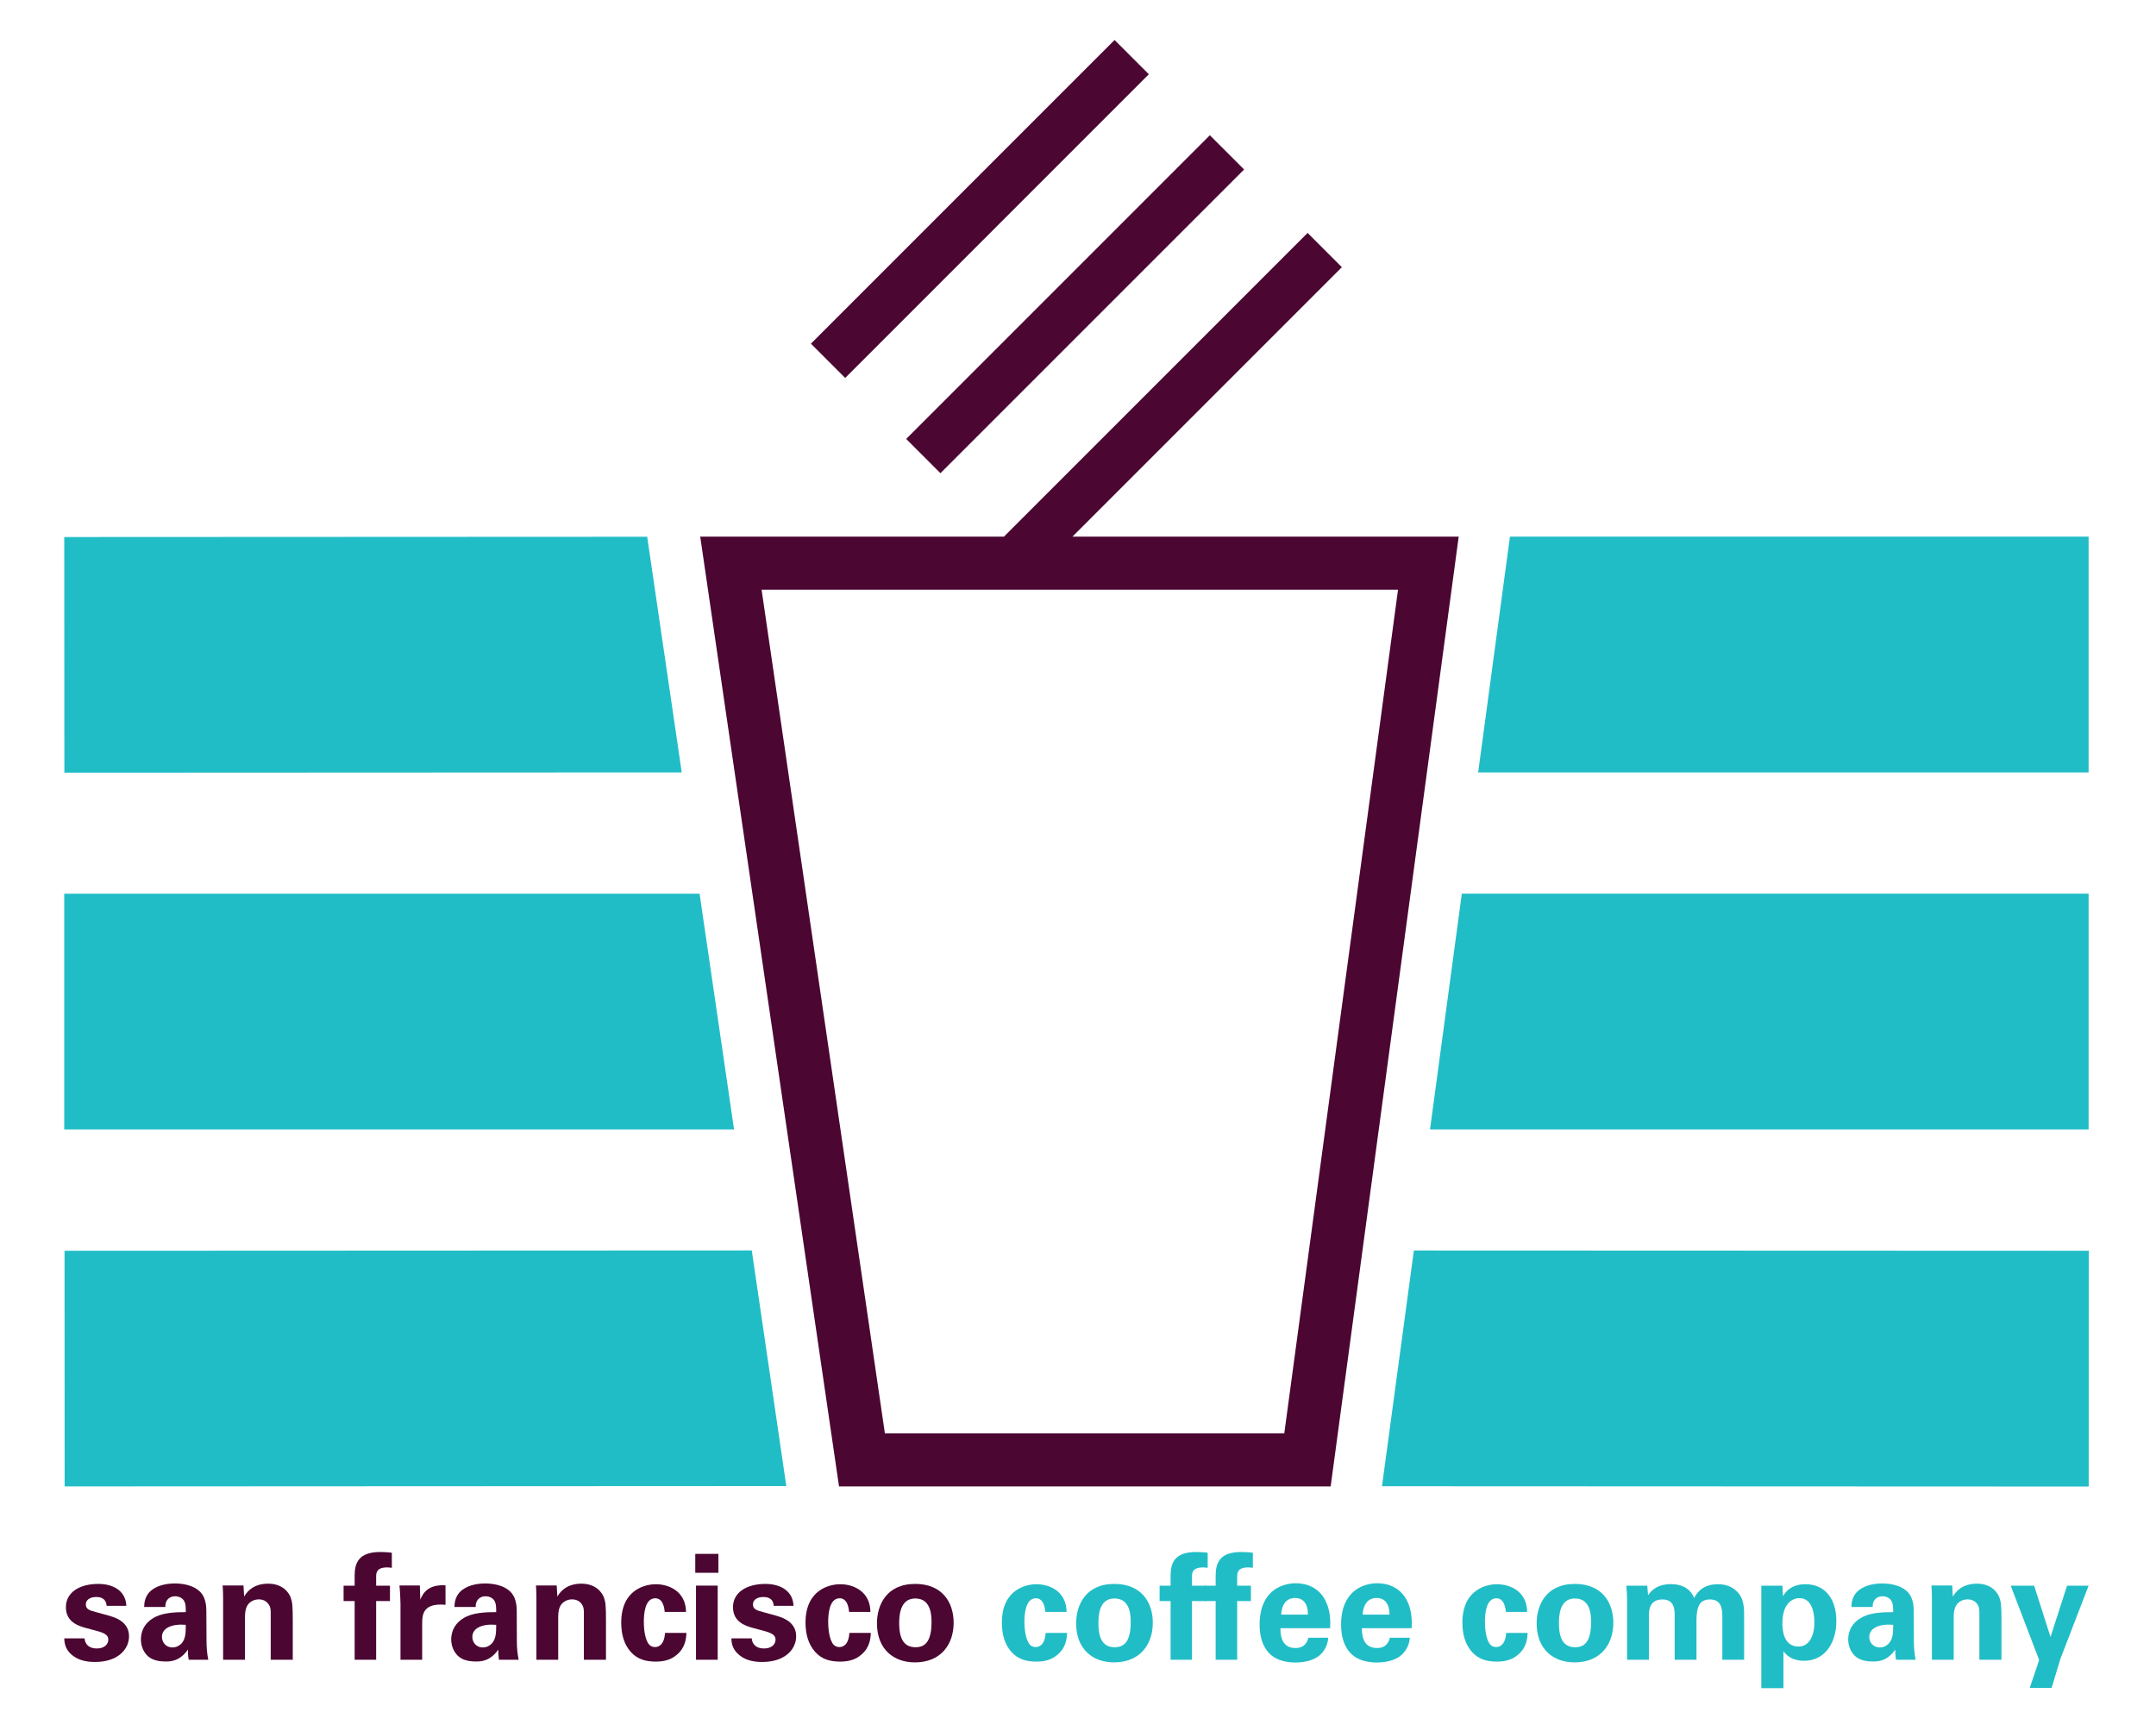 <?xml version="1.0" encoding="UTF-8" standalone="no"?> <svg xmlns="http://www.w3.org/2000/svg" xmlns:xlink="http://www.w3.org/1999/xlink" xmlns:serif="http://www.serif.com/" width="100%" height="100%" viewBox="0 0 629 505" version="1.1" xml:space="preserve" style="fill-rule:evenodd;clip-rule:evenodd;stroke-linejoin:round;stroke-miterlimit:2;"> <g id="Ebene-1" serif:id="Ebene 1" transform="matrix(4.167,0,0,4.167,0,0)"> <g transform="matrix(1,0,0,1,5.92,112.538)"> <path d="M0,2.157C0.025,2.486 0.227,2.865 0.867,2.865C1.41,2.865 1.662,2.556 1.662,2.249C1.662,2.013 1.545,1.825 0.947,1.661L0,1.405C-0.42,1.277 -1.306,1.022 -1.306,-0.03C-1.306,-1.037 -0.387,-1.654 0.96,-1.654C2.028,-1.654 2.886,-1.157 2.924,-0.12L1.545,-0.12C1.502,-0.7 1.043,-0.737 0.803,-0.737C0.396,-0.737 0.089,-0.544 0.089,-0.225C0.089,0.126 0.341,0.195 0.796,0.318L1.725,0.574C2.672,0.833 3.113,1.317 3.113,2.018C3.113,2.915 2.34,3.811 0.733,3.811C0.068,3.811 -0.572,3.668 -1.045,3.167C-1.382,2.81 -1.411,2.4 -1.423,2.157L0,2.157Z" style="fill:rgb(75,6,50);fill-rule:nonzero;"></path> </g> <g transform="matrix(1,0,0,1,11.338,112.573)"> <path d="M0,2.023C0,2.365 0.24,2.758 0.741,2.758C1.018,2.758 1.241,2.621 1.393,2.461C1.654,2.132 1.67,1.731 1.67,1.175C0.698,1.091 0,1.398 0,2.023M1.872,3.62C1.818,3.296 1.818,3.059 1.818,2.91C1.241,3.743 0.556,3.743 0.269,3.743C-0.479,3.743 -0.816,3.528 -1.026,3.33C-1.334,3.023 -1.472,2.603 -1.472,2.193C-1.472,1.781 -1.334,1.024 -0.379,0.583C0.261,0.288 1.174,0.288 1.67,0.288C1.67,-0.044 1.666,-0.209 1.602,-0.392C1.468,-0.771 1.068,-0.826 0.926,-0.826C0.711,-0.826 0.484,-0.734 0.349,-0.537C0.24,-0.365 0.24,-0.195 0.24,-0.073L-1.245,-0.073C-1.24,-0.355 -1.207,-0.907 -0.665,-1.296C-0.193,-1.633 0.416,-1.72 0.904,-1.72C1.338,-1.72 2.242,-1.648 2.751,-1.053C3.101,-0.634 3.109,-0.013 3.109,0.22L3.121,2.302C3.121,2.744 3.155,3.182 3.244,3.62L1.872,3.62Z" style="fill:rgb(75,6,50);fill-rule:nonzero;"></path> </g> <g transform="matrix(1,0,0,1,15.621,115.129)"> <path d="M0,-3.198C0,-3.218 0,-3.779 -0.034,-4.135L1.426,-4.135L1.472,-3.359C1.615,-3.593 2.023,-4.262 3.155,-4.262C4.168,-4.262 4.598,-3.647 4.732,-3.29C4.846,-2.971 4.876,-2.707 4.876,-1.743L4.876,1.064L3.332,1.064L3.332,-2.159C3.332,-2.373 3.332,-2.561 3.244,-2.721C3.13,-2.948 2.894,-3.163 2.507,-3.163C2.18,-3.163 1.88,-3.013 1.716,-2.765C1.624,-2.63 1.531,-2.373 1.531,-1.973L1.531,1.064L0,1.064L0,-3.198Z" style="fill:rgb(75,6,50);fill-rule:nonzero;"></path> </g> <g transform="matrix(1,0,0,1,24.83,112.758)"> <path d="M0,-0.673L-0.774,-0.673L-0.774,-1.747L0,-1.747L0,-2.459C0,-3.367 0.307,-4.107 1.784,-4.107C1.884,-4.107 2.175,-4.107 2.604,-4.058L2.604,-3.001C2.452,-3.019 2.41,-3.03 2.28,-3.03C1.506,-3.03 1.506,-2.623 1.506,-2.355L1.506,-1.747L2.473,-1.747L2.473,-0.673L1.506,-0.673L1.506,3.434L0,3.434L0,-0.673Z" style="fill:rgb(75,6,50);fill-rule:nonzero;"></path> </g> <g transform="matrix(1,0,0,1,28.04,114.82)"> <path d="M0,-2.534C0,-2.784 -0.038,-3.533 -0.072,-3.826L1.355,-3.826L1.384,-2.835C1.577,-3.279 1.914,-3.907 3.151,-3.839L3.151,-2.475C1.61,-2.615 1.518,-1.827 1.518,-1.184L1.518,1.373L0,1.373L0,-2.534Z" style="fill:rgb(75,6,50);fill-rule:nonzero;"></path> </g> <g transform="matrix(1,0,0,1,33.07,112.573)"> <path d="M0,2.023C0,2.365 0.236,2.758 0.741,2.758C1.015,2.758 1.238,2.621 1.384,2.461C1.654,2.132 1.67,1.731 1.67,1.175C0.699,1.091 0,1.398 0,2.023M1.864,3.62C1.818,3.296 1.818,3.059 1.818,2.91C1.238,3.743 0.551,3.743 0.261,3.743C-0.484,3.743 -0.824,3.528 -1.026,3.33C-1.333,3.023 -1.48,2.603 -1.48,2.193C-1.48,1.781 -1.333,1.024 -0.382,0.583C0.257,0.288 1.17,0.288 1.67,0.288C1.67,-0.044 1.662,-0.209 1.603,-0.392C1.469,-0.771 1.068,-0.826 0.926,-0.826C0.707,-0.826 0.48,-0.734 0.349,-0.537C0.236,-0.365 0.236,-0.195 0.236,-0.073L-1.253,-0.073C-1.245,-0.355 -1.211,-0.907 -0.669,-1.296C-0.193,-1.633 0.409,-1.72 0.9,-1.72C1.334,-1.72 2.234,-1.648 2.748,-1.053C3.097,-0.634 3.109,-0.013 3.109,0.22L3.117,2.302C3.117,2.744 3.151,3.182 3.244,3.62L1.864,3.62Z" style="fill:rgb(75,6,50);fill-rule:nonzero;"></path> </g> <g transform="matrix(1,0,0,1,37.555,115.129)"> <path d="M0,-3.198C0,-3.218 0,-3.779 -0.03,-4.135L1.421,-4.135L1.468,-3.359C1.607,-3.593 2.024,-4.262 3.147,-4.262C4.165,-4.262 4.594,-3.647 4.729,-3.29C4.842,-2.971 4.871,-2.707 4.871,-1.743L4.871,1.064L3.323,1.064L3.323,-2.159C3.323,-2.373 3.323,-2.561 3.239,-2.721C3.13,-2.948 2.894,-3.163 2.503,-3.163C2.175,-3.163 1.88,-3.013 1.712,-2.765C1.615,-2.63 1.527,-2.373 1.527,-1.973L1.527,1.064L0,1.064L0,-3.198Z" style="fill:rgb(75,6,50);fill-rule:nonzero;"></path> </g> <g transform="matrix(1,0,0,1,46.54,114.385)"> <path d="M0,-1.541C-0.021,-1.721 -0.08,-2.496 -0.664,-2.496C-1.387,-2.496 -1.464,-1.405 -1.464,-0.843C-1.464,-0.557 -1.434,0.365 -1.085,0.753C-0.942,0.899 -0.791,0.919 -0.677,0.919C-0.509,0.919 -0.042,0.854 0.021,-0.072L1.519,-0.072C1.498,0.331 1.447,0.954 0.85,1.455C0.484,1.775 0.021,1.938 -0.626,1.938C-1.313,1.938 -1.914,1.786 -2.389,1.247C-2.843,0.732 -3.046,0.041 -3.046,-0.788C-3.046,-3.148 -1.313,-3.479 -0.626,-3.479C0.341,-3.479 1.477,-2.945 1.49,-1.541L0,-1.541Z" style="fill:rgb(75,6,50);fill-rule:nonzero;"></path> </g> <g transform="matrix(1,0,0,1,0,103.992)"> <path d="M48.729,7.011L50.248,7.011L50.248,12.201L48.729,12.201L48.729,7.011ZM48.678,4.789L50.298,4.789L50.298,6.113L48.678,6.113L48.678,4.789Z" style="fill:rgb(75,6,50);fill-rule:nonzero;"></path> </g> <g transform="matrix(1,0,0,1,52.632,112.538)"> <path d="M0,2.157C0.021,2.486 0.226,2.865 0.867,2.865C1.409,2.865 1.666,2.556 1.666,2.249C1.666,2.013 1.539,1.825 0.947,1.661L0,1.405C-0.42,1.277 -1.313,1.022 -1.313,-0.03C-1.313,-1.037 -0.387,-1.654 0.955,-1.654C2.023,-1.654 2.885,-1.157 2.924,-0.12L1.539,-0.12C1.498,-0.7 1.039,-0.737 0.803,-0.737C0.391,-0.737 0.084,-0.544 0.084,-0.225C0.084,0.126 0.341,0.195 0.795,0.318L1.725,0.574C2.667,0.833 3.109,1.317 3.109,2.018C3.109,2.915 2.339,3.811 0.732,3.811C0.063,3.811 -0.576,3.668 -1.044,3.167C-1.388,2.81 -1.418,2.4 -1.426,2.157L0,2.157Z" style="fill:rgb(75,6,50);fill-rule:nonzero;"></path> </g> <g transform="matrix(1,0,0,1,59.447,114.385)"> <path d="M0,-1.541C-0.017,-1.721 -0.08,-2.496 -0.661,-2.496C-1.38,-2.496 -1.464,-1.405 -1.464,-0.843C-1.464,-0.557 -1.43,0.365 -1.085,0.753C-0.942,0.899 -0.787,0.919 -0.668,0.919C-0.509,0.919 -0.037,0.854 0.021,-0.072L1.523,-0.072C1.502,0.331 1.451,0.954 0.85,1.455C0.488,1.775 0.021,1.938 -0.619,1.938C-1.308,1.938 -1.918,1.786 -2.385,1.247C-2.839,0.732 -3.05,0.041 -3.05,-0.788C-3.05,-3.148 -1.308,-3.479 -0.619,-3.479C0.345,-3.479 1.48,-2.945 1.494,-1.541L0,-1.541Z" style="fill:rgb(75,6,50);fill-rule:nonzero;"></path> </g> <g transform="matrix(1,0,0,1,64.1,111.944)"> <path d="M0,3.373C0.669,3.373 1.119,2.975 1.119,1.598C1.119,0.913 0.98,-0.041 -0.021,-0.041C-1.127,-0.041 -1.144,1.242 -1.144,1.711C-1.144,2.87 -0.748,3.373 0,3.373M-0.021,-1.06C1.855,-1.06 2.667,0.214 2.667,1.661C2.667,3.118 1.826,4.433 -0.051,4.433C-1.526,4.433 -2.701,3.519 -2.701,1.699C-2.701,0.451 -2.065,-1.06 -0.021,-1.06" style="fill:rgb(75,6,50);fill-rule:nonzero;"></path> </g> <g transform="matrix(1,0,0,1,73.19,114.385)"> <path d="M0,-1.541C-0.025,-1.721 -0.08,-2.496 -0.669,-2.496C-1.384,-2.496 -1.468,-1.405 -1.468,-0.843C-1.468,-0.557 -1.43,0.365 -1.085,0.753C-0.946,0.899 -0.786,0.919 -0.677,0.919C-0.509,0.919 -0.042,0.854 0.021,-0.072L1.523,-0.072C1.498,0.331 1.448,0.954 0.85,1.455C0.484,1.775 0.021,1.938 -0.622,1.938C-1.313,1.938 -1.918,1.786 -2.389,1.247C-2.843,0.732 -3.046,0.041 -3.046,-0.788C-3.046,-3.148 -1.313,-3.479 -0.622,-3.479C0.337,-3.479 1.477,-2.945 1.485,-1.541L0,-1.541Z" style="fill:rgb(33,189,198);fill-rule:nonzero;"></path> </g> <g transform="matrix(1,0,0,1,78.041,111.944)"> <path d="M0,3.373C0.674,3.373 1.123,2.975 1.123,1.598C1.123,0.913 0.989,-0.041 -0.021,-0.041C-1.127,-0.041 -1.136,1.242 -1.136,1.711C-1.136,2.87 -0.744,3.373 0,3.373M-0.021,-1.06C1.859,-1.06 2.671,0.214 2.671,1.661C2.671,3.118 1.822,4.433 -0.05,4.433C-1.527,4.433 -2.697,3.519 -2.697,1.699C-2.697,0.451 -2.057,-1.06 -0.021,-1.06" style="fill:rgb(33,189,198);fill-rule:nonzero;"></path> </g> <g transform="matrix(1,0,0,1,81.957,112.758)"> <path d="M0,-0.673L-0.77,-0.673L-0.77,-1.747L0,-1.747L0,-2.459C0,-3.367 0.303,-4.107 1.775,-4.107C1.884,-4.107 2.166,-4.107 2.596,-4.058L2.596,-3.001C2.444,-3.019 2.398,-3.03 2.283,-3.03C1.497,-3.03 1.497,-2.623 1.497,-2.355L1.497,-1.747L2.465,-1.747L2.465,-0.673L1.497,-0.673L1.497,3.434L0,3.434L0,-0.673Z" style="fill:rgb(33,189,198);fill-rule:nonzero;"></path> </g> <g transform="matrix(1,0,0,1,85.112,112.758)"> <path d="M0,-0.673L-0.77,-0.673L-0.77,-1.747L0,-1.747L0,-2.459C0,-3.367 0.308,-4.107 1.779,-4.107C1.885,-4.107 2.172,-4.107 2.604,-4.058L2.604,-3.001C2.452,-3.019 2.411,-3.03 2.289,-3.03C1.506,-3.03 1.506,-2.623 1.506,-2.355L1.506,-1.747L2.469,-1.747L2.469,-0.673L1.506,-0.673L1.506,3.434L0,3.434L0,-0.673Z" style="fill:rgb(33,189,198);fill-rule:nonzero;"></path> </g> <g transform="matrix(1,0,0,1,91.574,114.19)"> <path d="M0,-1.156C0,-1.397 -0.016,-2.321 -0.905,-2.321C-1.569,-2.321 -1.847,-1.768 -1.876,-1.156L0,-1.156ZM-1.927,-0.205C-1.927,0.136 -1.927,1.183 -0.875,1.183C-0.492,1.183 -0.113,1.035 0.03,0.464L1.418,0.464C1.397,0.712 1.342,1.149 0.925,1.591C0.546,1.995 -0.134,2.196 -0.892,2.196C-1.333,2.196 -2.175,2.117 -2.713,1.548C-3.184,1.06 -3.386,0.361 -3.386,-0.471C-3.386,-1.316 -3.176,-2.321 -2.305,-2.928C-1.91,-3.187 -1.413,-3.352 -0.849,-3.352C-0.113,-3.352 0.775,-3.068 1.241,-2.104C1.59,-1.397 1.574,-0.635 1.553,-0.205L-1.927,-0.205Z" style="fill:rgb(33,189,198);fill-rule:nonzero;"></path> </g> <g transform="matrix(1,0,0,1,97.283,114.19)"> <path d="M0,-1.156C0,-1.397 -0.026,-2.321 -0.905,-2.321C-1.573,-2.321 -1.851,-1.768 -1.881,-1.156L0,-1.156ZM-1.931,-0.205C-1.931,0.136 -1.931,1.183 -0.875,1.183C-0.493,1.183 -0.114,1.035 0.029,0.464L1.422,0.464C1.396,0.712 1.346,1.149 0.921,1.591C0.542,1.995 -0.135,2.196 -0.897,2.196C-1.334,2.196 -2.175,2.117 -2.723,1.548C-3.189,1.06 -3.391,0.361 -3.391,-0.471C-3.391,-1.316 -3.18,-2.321 -2.31,-2.928C-1.909,-3.187 -1.418,-3.352 -0.855,-3.352C-0.114,-3.352 0.765,-3.068 1.241,-2.104C1.59,-1.397 1.573,-0.635 1.552,-0.205L-1.931,-0.205Z" style="fill:rgb(33,189,198);fill-rule:nonzero;"></path> </g> <g transform="matrix(1,0,0,1,105.432,114.385)"> <path d="M0,-1.541C-0.021,-1.721 -0.084,-2.496 -0.669,-2.496C-1.384,-2.496 -1.468,-1.405 -1.468,-0.843C-1.468,-0.557 -1.44,0.365 -1.085,0.753C-0.947,0.899 -0.787,0.919 -0.677,0.919C-0.513,0.919 -0.043,0.854 0.021,-0.072L1.519,-0.072C1.505,0.331 1.447,0.954 0.853,1.455C0.479,1.775 0.021,1.938 -0.627,1.938C-1.309,1.938 -1.919,1.786 -2.389,1.247C-2.84,0.732 -3.046,0.041 -3.046,-0.788C-3.046,-3.148 -1.309,-3.479 -0.627,-3.479C0.341,-3.479 1.476,-2.945 1.489,-1.541L0,-1.541Z" style="fill:rgb(33,189,198);fill-rule:nonzero;"></path> </g> <g transform="matrix(1,0,0,1,110.278,111.944)"> <path d="M0,3.373C0.669,3.373 1.119,2.975 1.119,1.598C1.119,0.913 0.984,-0.041 -0.017,-0.041C-1.119,-0.041 -1.132,1.242 -1.132,1.711C-1.132,2.87 -0.74,3.373 0,3.373M-0.017,-1.06C1.86,-1.06 2.676,0.214 2.676,1.661C2.676,3.118 1.83,4.433 -0.046,4.433C-1.519,4.433 -2.693,3.519 -2.693,1.699C-2.693,0.451 -2.053,-1.06 -0.017,-1.06" style="fill:rgb(33,189,198);fill-rule:nonzero;"></path> </g> <g transform="matrix(1,0,0,1,113.917,115.106)"> <path d="M0,-3.121C0,-3.45 -0.021,-3.768 -0.055,-4.095L1.414,-4.095L1.468,-3.431C1.628,-3.655 2.032,-4.208 3.066,-4.208C4.257,-4.208 4.594,-3.482 4.695,-3.237C5.128,-4.066 5.827,-4.2 6.361,-4.2C7.405,-4.2 7.829,-3.57 7.942,-3.368C8.215,-2.917 8.194,-2.291 8.194,-1.84L8.194,1.087L6.667,1.087L6.667,-1.958C6.667,-2.514 6.584,-3.135 5.796,-3.135C4.884,-3.135 4.859,-2.278 4.859,-1.509L4.859,1.087L3.332,1.087L3.332,-1.993C3.332,-2.391 3.324,-3.135 2.478,-3.135C1.527,-3.135 1.527,-2.313 1.527,-1.958L1.527,1.087L0,1.087L0,-3.121Z" style="fill:rgb(33,189,198);fill-rule:nonzero;"></path> </g> <g transform="matrix(1,0,0,1,127.03,115.533)"> <path d="M0,-1.978C0,-2.595 -0.156,-3.653 -1.048,-3.653C-1.54,-3.653 -2.239,-3.284 -2.239,-1.891C-2.239,-1.578 -2.23,-0.265 -1.111,-0.265C-0.392,-0.265 0,-0.956 0,-1.978M-2.239,-4.522L-2.2,-3.787C-1.725,-4.621 -0.866,-4.628 -0.618,-4.628C0.729,-4.628 1.539,-3.622 1.539,-2.042C1.539,-0.574 0.778,0.732 -0.723,0.732C-1.654,0.732 -2.032,0.239 -2.167,0.063L-2.167,2.65L-3.716,2.65L-3.716,-4.522L-2.239,-4.522Z" style="fill:rgb(33,189,198);fill-rule:nonzero;"></path> </g> <g transform="matrix(1,0,0,1,130.874,112.573)"> <path d="M0,2.023C0,2.365 0.236,2.758 0.742,2.758C1.023,2.758 1.246,2.621 1.385,2.461C1.658,2.132 1.675,1.731 1.675,1.175C0.703,1.091 0,1.398 0,2.023M1.872,3.62C1.818,3.296 1.818,3.059 1.818,2.91C1.246,3.743 0.556,3.743 0.265,3.743C-0.484,3.743 -0.82,3.528 -1.025,3.33C-1.333,3.023 -1.476,2.603 -1.476,2.193C-1.476,1.781 -1.333,1.024 -0.379,0.583C0.261,0.288 1.171,0.288 1.675,0.288C1.675,-0.044 1.662,-0.209 1.603,-0.392C1.465,-0.771 1.073,-0.826 0.926,-0.826C0.707,-0.826 0.483,-0.734 0.35,-0.537C0.236,-0.365 0.236,-0.195 0.236,-0.073L-1.253,-0.073C-1.24,-0.355 -1.212,-0.907 -0.664,-1.296C-0.189,-1.633 0.409,-1.72 0.904,-1.72C1.338,-1.72 2.239,-1.648 2.753,-1.053C3.101,-0.634 3.114,-0.013 3.114,0.22L3.122,2.302C3.122,2.744 3.156,3.182 3.244,3.62L1.872,3.62Z" style="fill:rgb(33,189,198);fill-rule:nonzero;"></path> </g> <g transform="matrix(1,0,0,1,135.258,115.129)"> <path d="M0,-3.198C0,-3.218 0,-3.779 -0.034,-4.135L1.422,-4.135L1.463,-3.359C1.612,-3.593 2.019,-4.262 3.151,-4.262C4.169,-4.262 4.597,-3.647 4.728,-3.29C4.842,-2.971 4.871,-2.707 4.871,-1.743L4.871,1.064L3.324,1.064L3.324,-2.159C3.324,-2.373 3.324,-2.561 3.244,-2.721C3.13,-2.948 2.895,-3.163 2.502,-3.163C2.171,-3.163 1.88,-3.013 1.717,-2.765C1.619,-2.63 1.527,-2.373 1.527,-1.973L1.527,1.064L0,1.064L0,-3.198Z" style="fill:rgb(33,189,198);fill-rule:nonzero;"></path> </g> <g transform="matrix(1,0,0,1,142.418,118.161)"> <path d="M0,-7.15L1.145,-3.561L2.301,-7.15L3.811,-7.15L1.848,-2.06L1.22,0L-0.307,0L0.349,-1.95L-1.641,-7.15L0,-7.15Z" style="fill:rgb(33,189,198);fill-rule:nonzero;"></path> </g> <g transform="matrix(-0.707,-0.707,-0.707,0.707,53.573,12.933)"> <rect x="-13.526" y="-24.467" width="3.392" height="30.07" style="fill:rgb(75,6,50);"></rect> </g> <g transform="matrix(0.707,-0.707,-0.707,-0.707,76.97,36.33)"> <rect x="-5.603" y="10.135" width="30.07" height="3.392" style="fill:rgb(75,6,50);"></rect> </g> <g transform="matrix(0.134,-0.991,-0.991,-0.134,126.36,121.426)"> <path d="M13.257,31.664L29.909,31.664L36.223,-15.164L19.866,-17.37L13.257,31.664Z" style="fill:rgb(33,189,198);fill-rule:nonzero;"></path> </g> <g transform="matrix(-0.145,-0.989,-0.989,0.145,34.279,69.606)"> <path d="M-37.092,-15.566L-20.415,-15.566L-13.453,32.064L-29.784,34.451L-37.092,-15.566Z" style="fill:rgb(33,189,198);fill-rule:nonzero;"></path> </g> <g transform="matrix(0,-1,-1,0,131.427,47.76)"> <path d="M-31.307,-14.802L-14.802,-14.802L-14.802,29.081L-31.307,31.307L-31.307,-14.802Z" style="fill:rgb(33,189,198);fill-rule:nonzero;"></path> </g> <g transform="matrix(0,1,1,0,36.197,47.367)"> <path d="M15.196,-31.7L31.7,-31.7L31.7,15.196L15.196,12.783L15.196,-31.7Z" style="fill:rgb(33,189,198);fill-rule:nonzero;"></path> </g> <g transform="matrix(0,1,1,0,133.112,67.191)"> <path d="M-29.622,13.117L-13.117,13.117L-13.117,-29.622L-29.622,-27.396L-29.622,13.117Z" style="fill:rgb(33,189,198);fill-rule:nonzero;"></path> </g> <g transform="matrix(0.145,0.989,0.989,-0.145,37.062,63.636)"> <path d="M-24.598,11.948L-7.917,11.948L-14.17,-30.84L-30.502,-28.453L-24.598,11.948Z" style="fill:rgb(33,189,198);fill-rule:nonzero;"></path> </g> <g transform="matrix(1,0,0,1,89.917,20.021)"> <path d="M0,80.322L-27.964,80.322L-36.596,21.262L7.963,21.262L0,80.322ZM-14.832,17.548L4.031,-1.315L1.633,-3.714L-19.629,17.548L-40.892,17.548L-38.48,34.053L-37.239,42.541L-34.827,59.046L-33.587,67.533L-31.175,84.036L3.247,84.036L5.472,67.533L6.616,59.046L8.841,42.541L9.986,34.053L12.211,17.548L-14.832,17.548Z" style="fill:rgb(75,6,50);fill-rule:nonzero;"></path> </g> </g> </svg> 